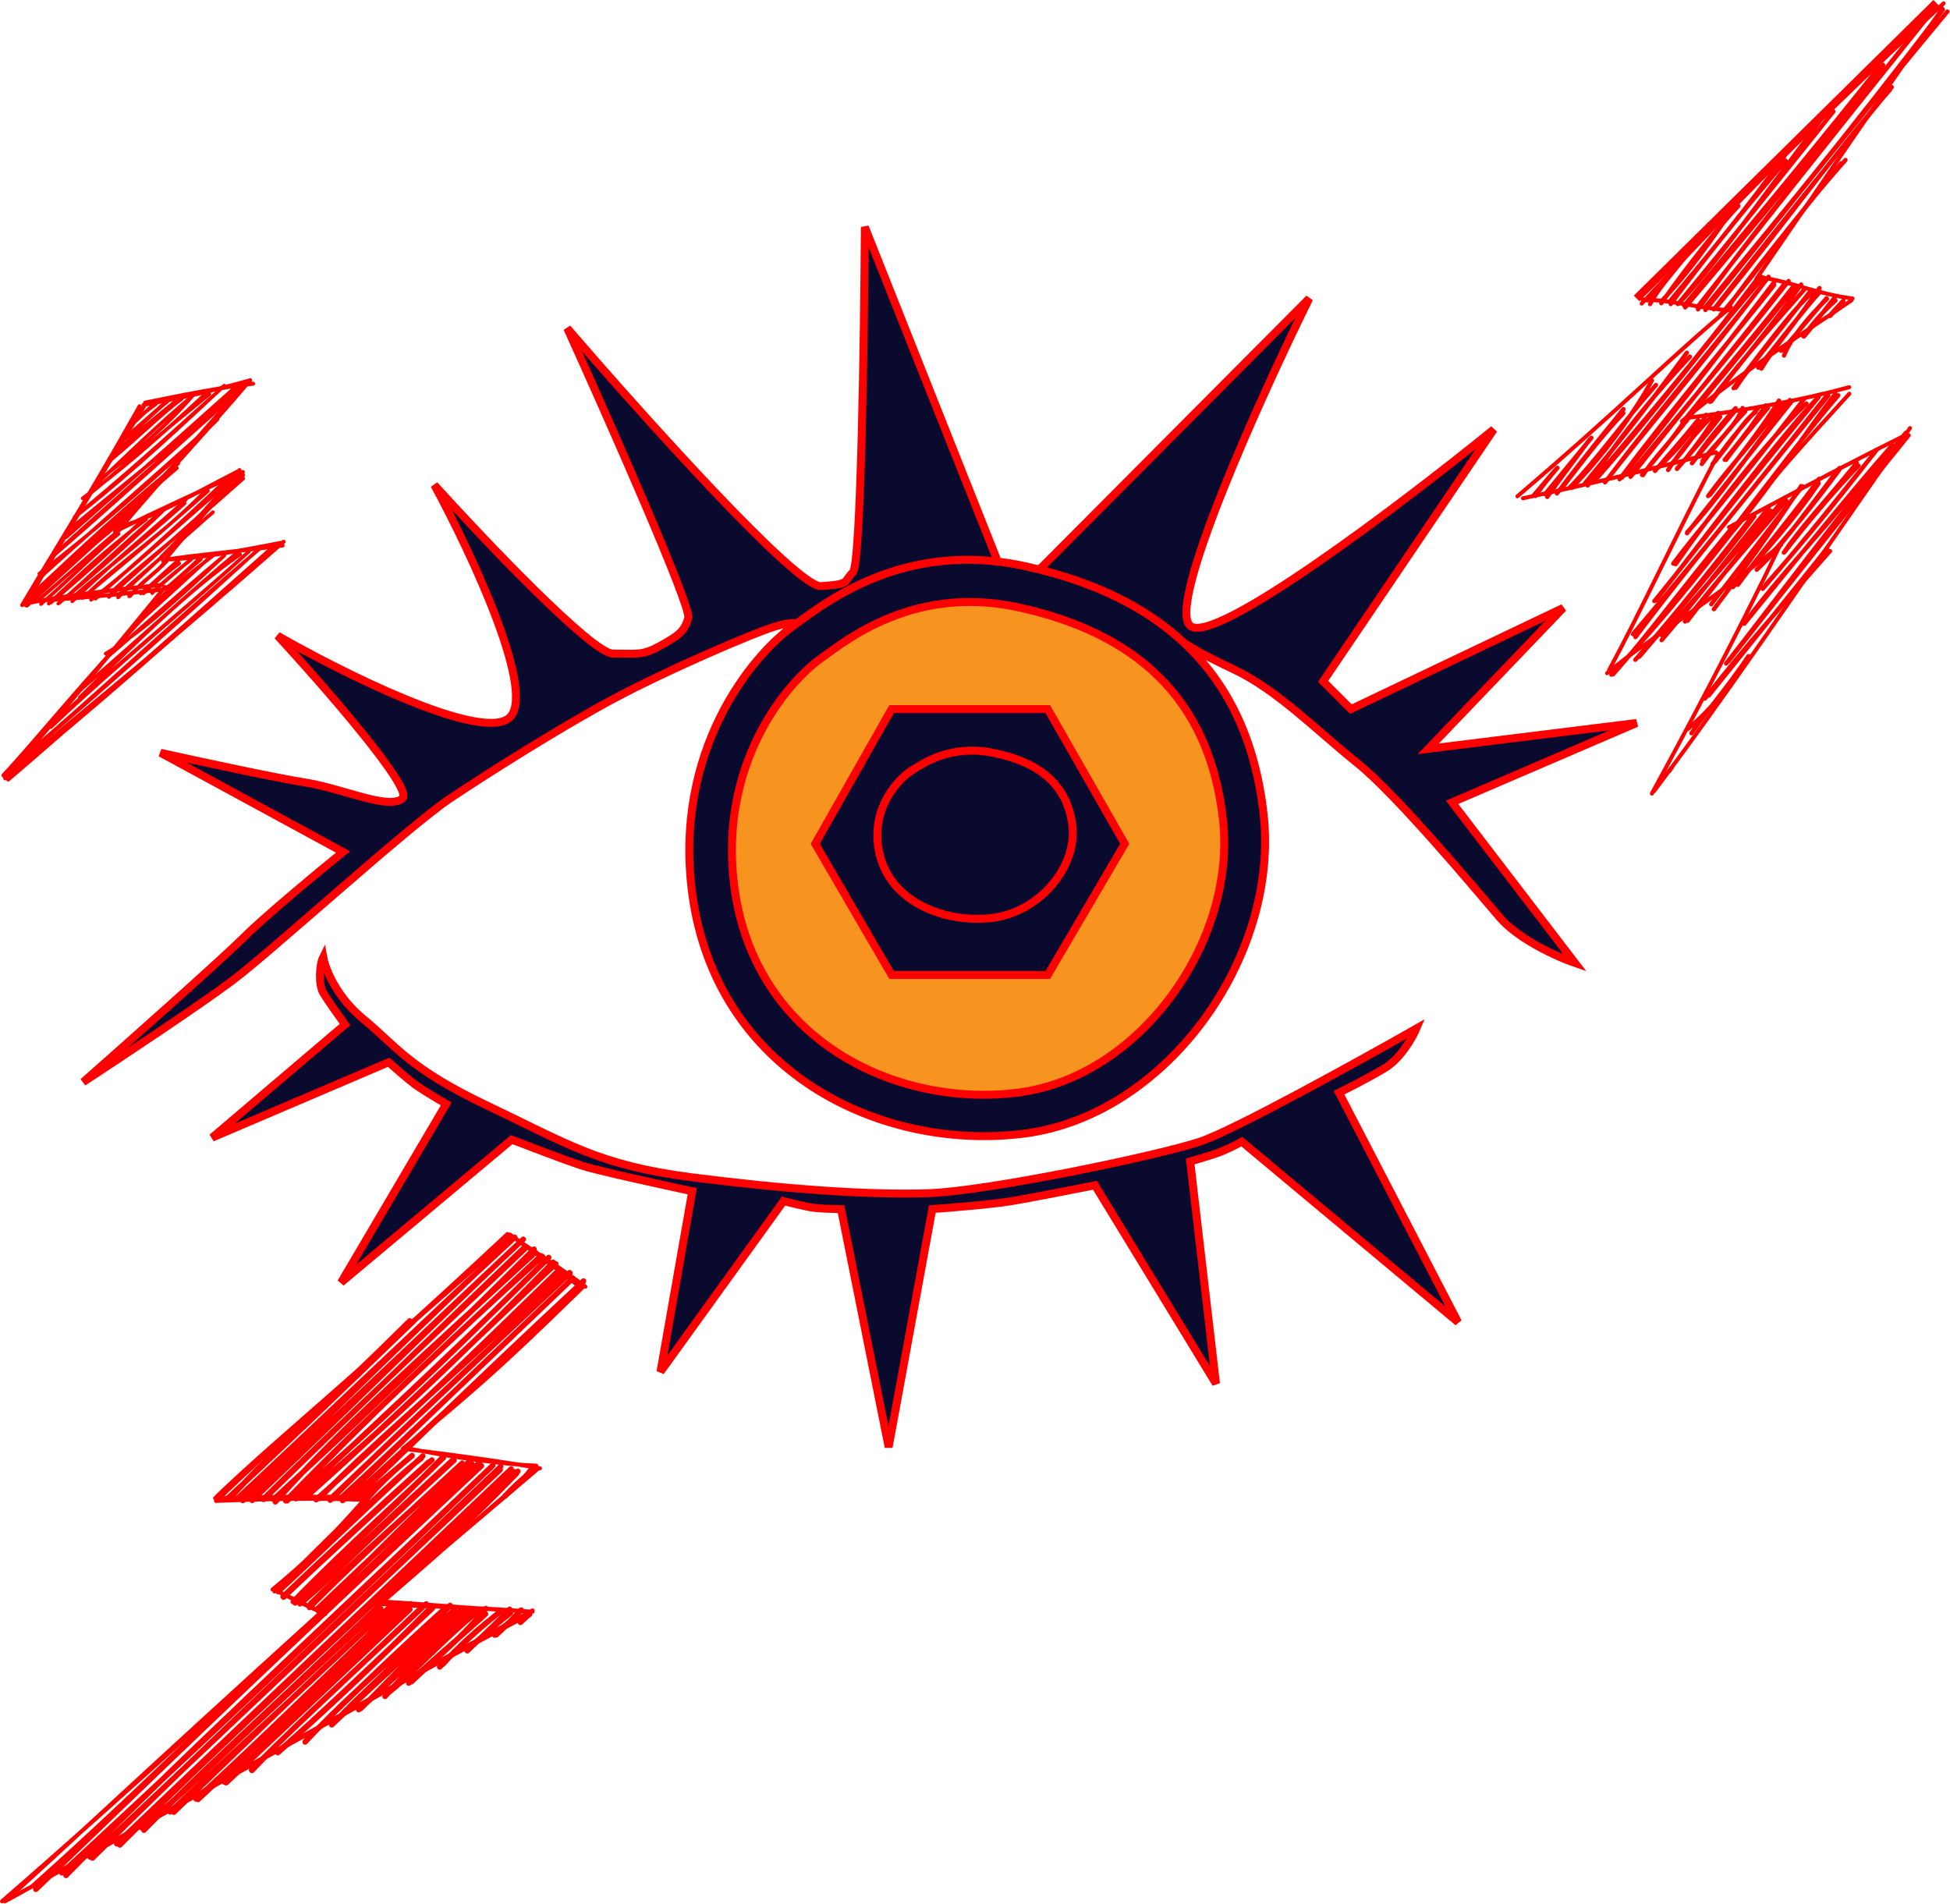 <?xml version="1.0" encoding="UTF-8"?> <svg xmlns="http://www.w3.org/2000/svg" viewBox="0 0 491.305 479.693" fill="none"><path d="M81.434 241.145C81.934 243.977 84.633 251.043 91.432 256.64C99.929 263.638 102.928 269.138 122.923 278.634C142.917 288.13 150.914 293.631 174.408 296.63C197.902 299.628 218.896 301.128 233.892 300.628C248.888 300.128 291.876 291.132 302.372 287.631C310.771 284.832 342.194 267.471 356.858 259.139C355.859 261.474 352.86 266.736 348.859 269.138C344.86 271.537 339.53 274.241 337.363 275.296L367.354 333.12L312.871 287.631C311.704 288.298 308.772 289.832 306.371 290.632C303.972 291.432 301.04 292.296 299.873 292.631L306.371 348.614L275.88 298.629C270.882 299.628 259.684 301.828 254.886 302.627C250.088 303.427 239.557 304.294 234.892 304.626L223.895 364.61L211.898 304.626C210.065 304.626 205.9 304.526 203.9 304.127C201.901 303.727 198.735 302.962 197.402 302.627L166.411 345.615L174.408 300.128C166.577 298.461 150.015 294.83 146.416 293.631C142.817 292.431 133.253 288.798 128.921 287.131L85.933 323.122L112.426 278.134C110.426 276.967 106.028 274.336 104.428 273.136C102.828 271.937 99.429 268.971 97.93 267.639L53.442 286.631L86.933 258.14C85.6 256.308 82.634 252.142 81.434 250.143C80.235 248.143 80.435 243.144 81.434 241.145Z" fill="#0A0A2F"></path><path d="M329.866 75.191L261.883 143.495C276.445 147.143 288.65 153.044 297.992 161.667C298.009 161.682 298.027 161.698 298.044 161.715C298.796 162.384 302.292 164.62 310.871 168.665C321.867 173.851 331.866 184.161 341.862 192.158C351.86 200.156 371.855 224.149 377.852 231.148C382.65 236.746 392.514 241.145 396.847 242.644L365.855 202.156L412.341 182.161L359.857 188.66L393.848 153.169L340.362 178.662L333.365 171.664L376.353 108.182C353.36 126.843 305.871 162.867 299.873 157.668C293.876 152.469 317.369 100.517 329.866 75.191Z" fill="#0A0A2F"></path><path d="M20.951 272.637C30.115 266.637 50.443 253.142 58.441 247.143C68.438 239.645 102.928 208.154 113.425 201.156C123.922 194.158 141.418 183.161 154.414 176.163C167.41 169.165 190.404 159.167 195.902 157.668C200.301 156.468 200.593 157.168 200.593 157.168C200.675 157.108 200.759 157.047 200.844 156.985C200.846 156.984 200.848 156.983 200.85 156.981C200.931 156.922 201.013 156.862 201.097 156.801C201.183 156.738 201.269 156.675 201.358 156.61C209.106 150.957 226.133 138.533 251.388 141.488L217.896 57.196C217.73 85.355 216.897 142.172 214.897 144.172C212.398 146.671 214.397 147.171 206.833 147.671C200.781 148.071 161.701 104.516 142.917 82.689C153.414 105.849 174.208 152.869 173.409 155.669C172.409 159.168 170.91 160.167 166.411 162.667C161.912 165.166 160.912 164.666 154.414 164.666C149.215 164.666 122.256 136.341 109.426 122.178C118.924 139.673 135.919 175.963 127.921 181.161C119.924 186.36 85.933 169.331 69.937 160.167C81.601 172.831 104.228 198.756 101.429 201.156C97.93 204.155 86.433 198.657 76.936 197.157C69.338 195.957 49.443 191.659 40.446 189.659L86.433 214.652C80.268 219.651 66.639 230.948 61.44 236.146C56.241 241.345 32.281 262.638 20.951 272.637Z" fill="#0A0A2F"></path><path fill-rule="evenodd" clip-rule="evenodd" d="M200.844 156.985L200.85 156.981C200.931 156.922 201.013 156.862 201.097 156.801C201.011 156.863 200.927 156.925 200.844 156.985Z" fill="#D9D9D9"></path><path fill-rule="evenodd" clip-rule="evenodd" d="M199.901 157.667C189.404 165.165 169.609 189.158 174.408 225.148C180.406 270.135 221.895 290.13 257.885 285.631C293.876 281.133 322.367 241.145 318.368 205.155C316.269 186.252 309.205 172.038 298.044 161.715C298.027 161.698 298.009 161.682 297.992 161.667C288.65 153.044 276.445 147.143 261.883 143.495C260.731 143.207 259.567 142.932 258.385 142.672C255.986 142.143 253.654 141.754 251.388 141.488C226.133 138.533 209.106 150.957 201.358 156.61L201.097 156.801L200.85 156.981L200.844 156.985C200.51 157.228 200.196 157.456 199.901 157.667ZM185.036 223.582C180.933 192.811 197.858 172.296 206.833 165.886C213.244 161.306 230.378 147.228 256.838 153.065C285.899 159.476 304.704 175.716 308.123 206.488C311.541 237.259 287.181 271.45 256.411 275.296C225.638 279.142 190.165 262.046 185.036 223.582Z" fill="#0A0A2F"></path><path fill-rule="evenodd" clip-rule="evenodd" d="M205.4 212.595L224.637 178.662H244.316H263.993L283.377 212.595L263.993 245.644H224.637L205.4 212.595ZM221.298 213.667C219.669 203.164 226.389 196.162 229.952 193.974C232.498 192.411 239.301 187.606 249.807 189.598C261.346 191.786 268.813 197.329 270.17 207.832C271.527 218.335 261.856 230.004 249.637 231.317C237.419 232.63 223.334 226.795 221.298 213.667Z" fill="#0A0A2F"></path><path fill-rule="evenodd" clip-rule="evenodd" d="M206.833 165.886C197.858 172.296 180.933 192.811 185.036 223.582C190.165 262.046 225.638 279.142 256.411 275.296C287.181 271.45 311.541 237.259 308.123 206.488C304.704 175.716 285.899 159.476 256.838 153.065C230.378 147.228 213.244 161.306 206.833 165.886ZM224.637 178.662L205.4 212.595L224.637 245.644H263.993L283.377 212.595L263.993 178.662H244.316H224.637Z" fill="#F7941F"></path><path d="M229.952 193.974C226.389 196.162 219.669 203.164 221.298 213.667C223.334 226.795 237.419 232.63 249.637 231.317C261.856 230.004 271.527 218.335 270.17 207.832C268.813 197.329 261.346 191.786 249.807 189.598C239.301 187.606 232.498 192.411 229.952 193.974Z" fill="#0A0A2F"></path><path d="M251.388 141.488C253.654 141.754 255.986 142.143 258.385 142.672C259.567 142.932 260.731 143.207 261.883 143.495M251.388 141.488L217.896 57.196C217.73 85.355 216.897 142.172 214.897 144.172C212.398 146.671 214.397 147.171 206.833 147.671C200.781 148.071 161.701 104.516 142.917 82.689C153.414 105.849 174.208 152.869 173.409 155.669C172.409 159.168 170.91 160.167 166.411 162.667C161.912 165.166 160.912 164.666 154.414 164.666C149.215 164.666 122.256 136.341 109.426 122.178C118.924 139.673 135.919 175.963 127.921 181.161C119.924 186.36 85.933 169.331 69.937 160.167C81.601 172.831 104.228 198.756 101.429 201.156C97.93 204.155 86.433 198.657 76.936 197.157C69.338 195.957 49.443 191.659 40.446 189.659L86.433 214.652C80.268 219.651 66.639 230.948 61.44 236.146C56.241 241.345 32.281 262.638 20.951 272.637C30.115 266.637 50.443 253.142 58.441 247.143C68.438 239.645 102.928 208.154 113.425 201.156C123.922 194.158 141.418 183.161 154.414 176.163C167.41 169.165 190.404 159.167 195.902 157.668C200.301 156.468 200.593 157.168 200.593 157.168C200.675 157.108 200.759 157.047 200.844 156.985M251.388 141.488C226.133 138.533 209.106 150.957 201.358 156.61M261.883 143.495L329.866 75.191C317.369 100.517 293.876 152.469 299.873 157.668C305.871 162.867 353.36 126.843 376.353 108.182L333.365 171.664L340.362 178.662L393.848 153.169L359.857 188.66L412.341 182.161L365.855 202.156L396.847 242.644C392.514 241.145 382.65 236.746 377.852 231.148C371.855 224.149 351.86 200.156 341.862 192.158C331.866 184.161 321.867 173.851 310.871 168.665C302.292 164.62 298.796 162.384 298.044 161.715M261.883 143.495C276.445 147.143 288.65 153.044 297.992 161.667M297.992 161.667C298.009 161.682 298.027 161.698 298.044 161.715M297.992 161.667C298.009 161.683 298.027 161.699 298.044 161.715M487.821 0.712L412.341 75.191M298.044 161.715C309.205 172.038 316.269 186.252 318.368 205.155C322.367 241.145 293.876 281.133 257.885 285.631C221.895 290.13 180.406 270.135 174.408 225.148C169.609 189.158 189.404 165.165 199.901 157.667C200.196 157.456 200.51 157.228 200.844 156.985M201.358 156.61C201.269 156.675 201.183 156.738 201.097 156.801M201.358 156.61L201.097 156.801M200.844 156.985L200.85 156.981M200.844 156.985C200.927 156.925 201.011 156.863 201.097 156.801M200.844 156.985C200.846 156.984 200.848 156.983 200.85 156.981M200.85 156.981C200.931 156.922 201.013 156.862 201.097 156.801M200.85 156.981L201.097 156.801M206.833 165.886C197.858 172.296 180.933 192.811 185.036 223.582C190.165 262.046 225.638 279.142 256.411 275.296C287.181 271.45 311.541 237.259 308.123 206.488C304.704 175.716 285.899 159.476 256.838 153.065C230.378 147.228 213.244 161.306 206.833 165.886ZM81.434 241.145C81.934 243.977 84.633 251.043 91.432 256.64C99.929 263.638 102.928 269.138 122.923 278.634C142.917 288.13 150.914 293.631 174.408 296.63C197.902 299.628 218.896 301.128 233.892 300.628C248.888 300.128 291.876 291.132 302.372 287.631C310.771 284.832 342.194 267.471 356.858 259.139C355.859 261.474 352.86 266.736 348.859 269.138C344.86 271.537 339.53 274.241 337.363 275.296L367.354 333.12L312.871 287.631C311.704 288.298 308.772 289.832 306.371 290.632C303.972 291.432 301.04 292.296 299.873 292.631L306.371 348.614L275.88 298.629C270.882 299.628 259.684 301.828 254.886 302.627C250.088 303.427 239.557 304.294 234.892 304.626L223.895 364.61L211.898 304.626C210.065 304.626 205.9 304.526 203.9 304.127C201.901 303.727 198.735 302.962 197.402 302.627L166.411 345.615L174.408 300.128C166.577 298.461 150.015 294.83 146.416 293.631C142.817 292.431 133.253 288.798 128.921 287.131L85.933 323.122L112.426 278.134C110.426 276.967 106.028 274.336 104.428 273.136C102.828 271.937 99.429 268.971 97.93 267.639L53.442 286.631L86.933 258.14C85.6 256.308 82.634 252.142 81.434 250.143C80.235 248.143 80.435 243.144 81.434 241.145ZM229.952 193.974C226.389 196.162 219.669 203.164 221.298 213.667C223.334 226.795 237.419 232.63 249.637 231.317C261.856 230.004 271.527 218.335 270.17 207.832C268.813 197.329 261.346 191.786 249.807 189.598C239.301 187.606 232.498 192.411 229.952 193.974ZM205.4 212.595L224.637 178.662H244.316H263.993L283.377 212.595L263.993 245.644H224.637L205.4 212.595Z" stroke="#FF0000" stroke-width="2"></path><path d="M32.688 107.396C34.202 105.572 35.246 104.839 39.298 101.782M33.225 106.99C35.131 105.22 37.175 103.242 39.025 101.577M30.483 111.193C34.963 107.271 37.964 104.7 42.177 100.923M30.368 111.374C35.211 107.788 39.357 103.248 42.182 101.187M27.504 115.61C32.627 110.322 38.174 106.101 46.259 99.433M28.053 115.757C34.576 110.392 41.306 103.701 45.794 100.506M24.498 121.193C33.47 114.711 42.494 106.773 48.472 99.794M24.684 121.643C32.15 114.51 39.682 107.111 49.149 99.188M20.812 125.565C30.272 118.631 38.96 111.13 51.885 99.123M21.367 125.465C28.964 119.318 36.641 112.356 52.762 99.304M18.772 130.345C28.986 122.355 39.789 112.86 56.485 97.154M18.909 130.13C29.677 121.351 40.323 111.837 55.436 98.172M16.612 134.112C33.994 119.746 50.402 106.922 60.698 96.77M16.657 135.376C28.335 124.979 41.008 113.93 59.721 97.161M13.636 139.877C27.931 127.484 42.558 114.185 63.035 95.927M13.711 139.629C25.857 128.574 37.945 118.045 62.36 96.169M9.895 144.533C24.257 133.391 39.011 120.731 54.8 105.669M10.362 145.303C20.464 136.073 30.27 127.639 54.027 106.462M8.131 150.305C15.711 143.261 23.774 135.716 44.578 117.921M8.25 149.482C16.168 142.335 23.732 134.523 44.925 116.755M6.476 152.549C16.156 142.79 26.065 135.696 34.171 128.078M6.79 152.63C17.386 142.988 28.896 132.376 34.783 127.251M9.738 151.14C17.034 144.931 24.245 138.36 30.509 133.158M10.31 152.206C18.116 145.426 25.629 137.827 29.89 134.503M12.277 152.091C19.028 145.953 24.422 140.348 36.817 130.822M12.788 151.854C21.658 144.355 30.401 136.452 35.618 131.256M14.673 152.085C25.311 143.316 33.906 135.598 41.442 128.324M14.9 151.958C21.921 145.98 28.443 139.344 41.435 128.182M18.649 150.24C24.634 144.865 31.906 139.792 46.514 126.819M18.203 151.515C29.011 141.07 40.057 132.182 46.779 125.929M21.506 150.182C30.049 141.578 41.615 134.322 52.535 122.877M20.796 150.657C27.465 144.887 34.742 139.27 52.392 123.708M22.937 151.136C31.742 144.423 37.322 139.047 57.986 121.165M24.039 150.846C32.805 142.989 41.273 135.838 57.974 120.016M28.061 149.242C33.499 143.922 41.977 137.798 61.303 120.547M27.426 150.422C39.731 139.134 51.955 128.767 61.321 119.7M29.693 150.086C37.289 143.174 44.595 137.149 53.638 129.025M29.739 150.532C35.547 145.049 41.45 139.441 53.563 129.152M32.802 150.196C35.464 146.391 40.232 143.871 41.625 141.339M32.531 150.252C35.725 146.786 39.281 144.26 41.988 141.436M36.154 149.52C39.484 146.287 42.932 143.533 45.16 141.961M35.455 149.507C39.44 146.346 42.585 143.013 44.917 141.273M38.346 149.255C41.898 146.163 45.395 143.242 47.982 141.013M38.334 149.45C41.406 146.309 44.721 143.705 48.219 140.909M41.579 148.326C44.602 146.202 47.263 143.662 50.633 140.89M41.809 148.358C43.85 146.437 45.76 145.048 50.557 140.443M33.841 157.402C38.66 151.73 43.67 147.705 53.486 140.159M34.816 156.882C40.644 151.6 46.446 146.347 53.647 139.681M26.617 164.687C34.765 159.835 41.978 153.431 56.38 140.103M26.934 165.621C35.226 158.646 43.528 150.86 56.559 139.931M20.071 175.739C33.757 162.185 48.119 148.249 60.517 139.668M19.732 174.271C34.813 161.253 49.405 147.787 60.308 138.762M12.8 183.205C30.14 166.8 48.164 152.224 61.808 139.758M12.21 183.206C30.291 166.62 49.223 151.231 62.709 138.945M4.548 191.835C22.608 176.667 39.592 160.332 65.912 137.816M5.359 191.387C26.872 172.842 48.355 153.681 65.702 137.832M1.671 196.129C23.562 178.712 44.212 160.016 68.86 138.251M2.065 196.461C20.079 181.064 38.027 165.043 68.388 138.102" stroke="#FF0000" stroke-width="0.892" stroke-linecap="round"></path><path d="M36.552 101.448C45.331 99.632 57.001 97.364 63.775 96.67M36.165 102.019C41.535 100.947 47.806 100.029 62.866 95.865M62.381 96.082C54.662 104.589 46.994 113.39 29.989 133.085M63.028 95.786C52.383 108.425 41.382 119.812 29.666 133.871M29.366 133.019C39.569 129.96 46.828 125.464 60.152 118.648M28.984 133.915C40.597 128.236 50.906 123.515 60.417 119.234M61.194 118.919C55.792 122.781 51.791 129.232 40.62 140.409M60.34 118.43C55.224 125.748 48.702 132.129 41.19 141.518M40.988 140.992C49.182 140.829 56.831 139.455 70.867 136.752M41.616 141.033C49.266 139.817 58.021 139.148 71.198 137.444M71.454 136.493C45.063 159.709 19.555 180.767 1.242 195.916M70.484 137.143C54.521 151.703 37.062 165.898 1.555 195.491M0.847 195.362C10.029 185.509 19.252 173.502 42.029 149.121M1.316 196.107C17.039 177.962 31.679 159.909 41.58 147.888M40.815 147.354C27.568 148.641 15.982 150.197 6.909 151.962M41.167 148.49C30.525 149.704 19.372 150.829 6.882 151.486M5.587 152.463C14.367 137.633 21.935 125.906 35.165 102.361M6.626 151.927C16.55 134.784 26.127 118.288 36.22 102.515" stroke="#FF0000" stroke-linecap="round"></path><path d="M415.028 75.681C418.404 71.95 422.465 68.039 424.764 63.909M415.737 76.623C417.639 72.99 420.043 70.39 425.696 63.382M418.696 75.794C422.26 71.931 426.715 67.257 437.316 51.531M418.559 76.396C425.671 66.272 433.885 56.164 437.981 51.859M420.935 76.603C428.127 67.017 435.537 57.477 449.891 40.481M420.713 75.914C430.754 63.885 440.557 51.871 449.479 39.463M423.257 76.144C431.004 67.918 439.133 56.474 461.192 26.896M422.759 76.613C435.692 60.963 448.009 45.514 461.926 28.082M386.474 124.728C389.025 121.808 391.192 119.071 392.322 117.92M386.861 124.963C388.7 122.243 391.042 119.464 392.402 117.877M424.584 77.444C443.961 54.486 462.779 31.836 474.461 16.369M424.334 76.975C442.212 55.336 459.507 34.604 473.439 16.921M389.823 125.199C393.429 120.174 395.263 117.812 400.561 110.671M389.28 124.496C392.539 120.485 395.793 116.607 400.963 110.293M427.825 77.948C442.624 57.102 457.666 39.35 485.23 4.612M427.637 77.385C443.511 57.162 459.605 36.782 485.837 4.107M392.267 124.333C395.66 119.841 398.806 115.638 409.05 103.082M393.119 123.513C398.294 116.727 403.904 109.361 409.002 104.13M429.679 78.11C444.698 59.646 458.72 41.355 490.63 2.908M429.934 77.032C447.397 55.726 464.278 35.519 489.488 2.424M395.938 122.963C405.079 113.584 412.461 102.752 416.197 95.85M395.525 122.793C402.405 115.749 407.905 107.593 417.229 96.982M432.616 77.2C449.859 56.131 465.118 34.859 476.226 22.6M431.788 77.936C444.911 61.172 458.075 44.556 476.623 21.939M400.018 122.321C406.268 112.831 413.656 102.854 425.771 89.85M399.234 121.887C405.666 114.001 412.159 106.443 425.001 88.864M433.438 79.404C443.993 66.997 452.28 54.536 464.975 40.31M434.417 78.718C442.204 67.77 450.571 57.62 463.838 41.149M401.315 121.246C413.278 107.033 426.385 92.019 443.416 69.361M401.535 121.383C417.089 103.936 430.856 85.07 444.226 69.919M405.019 120.712C419.398 101.645 436.511 81.826 445.58 69.728M404.382 121.522C414.975 107.775 426.545 94.735 445.568 69.799M408.055 120.746C421.81 102.299 438.246 82.997 446.992 71.834M408.633 120.353C423.737 101.51 438.183 82.673 447.165 70.881M410.682 119.449C423.582 103.814 436.796 88.478 450.641 70.807M410.822 120.125C423.519 104.029 437.119 87.503 449.401 71.766M413.726 119.657C417.849 114.777 421.91 109.932 424.226 106.295M413.94 119.709C416.29 116.03 419.013 113.364 424.214 106.895M424.516 105.656C433.578 94.381 443.406 82.987 451.528 72.558M424.624 106.39C430.206 98.886 436.756 91.699 452.36 72.2M417.404 118.119C420.975 114.917 424.349 111.319 428.17 106.111M416.982 118.644C420.145 114.856 423.234 111.531 427.842 105.805M431.121 101.157C438.326 91.489 446.408 82.233 453.797 71.684M430.794 101.237C436.841 93.231 443.334 85.635 454.519 73.039M420.58 117.507C422.729 115.029 425.658 112.151 429.872 104.507M420.283 118.419C422.914 114.304 426.183 110.332 431.079 105.104M436.781 97.797C443.986 88.536 451.086 78.575 456.803 73.514M437.321 97.678C441.312 91.751 445.658 86.802 456.099 73.383M422.517 118.144C426.018 114.198 430.221 108.477 432.89 104.044M422.525 118.062C427.36 112.715 431.229 107.887 433.405 105.012M443.789 92.869C446.123 88.787 450.746 83.53 458.428 72.573M442.996 92.623C448.969 85.214 454.694 77.774 458.51 73.561M426.73 116.137C429.997 111.151 434.237 106.325 437.281 102.844M426.286 116.708C429.644 112.501 432.7 108.84 436.894 103.823M449.484 89.583C451.156 85.358 455.079 80.414 460.302 75.301M448.747 88.394C451.61 85.455 454.604 81.586 460.182 75.151M428.959 116.148C432.111 111.513 437.191 107.813 439.038 102.796M428.762 116.904C432.753 111.593 436.841 106.605 439.685 103.713M454.314 84.714C456.324 82.228 457.778 79.92 462.456 75.712M454.507 84.784C457.141 81.713 458.958 78.996 462.231 74.998M431.468 116.908C436.147 111.71 439.05 106.081 442.369 103.814M432.181 116.216C433.83 113.846 435.849 110.644 442.864 102.947M461.022 79.607C462.079 78.054 463.533 76.789 464.453 75.783M461.117 79.593C462.334 78.324 463.193 76.95 464.368 75.793M434.527 115.849C436.766 113.101 439.818 109.601 444.886 102.155M434.902 115.859C437.244 112.571 440.565 108.584 445.463 102.733M430.791 124.722C438.166 115.186 444.381 107.228 448.212 100.931M430.361 124.978C435.444 117.984 441.017 112.219 449.119 101.639M425.066 134.127C433.288 125.268 440.43 114.485 450.978 100.782M425.034 134.36C432.621 124.674 439.848 115.706 451.513 100.987M422.167 142.165C432.568 127.393 444.518 111.826 455.132 101.66M421.577 141.995C428.227 133.157 435.514 125.045 454.537 100.535M417.207 151.27C432.573 131.401 448.654 109.925 458.055 100.088M416.812 151.443C425.781 140.535 434.385 129.001 458.23 100.011M411.414 159.781C431.106 136.578 448.602 114.323 460.432 99.442M412.041 160.526C422.49 146.633 433.643 132.925 460.644 99.669M405.979 169.982C414.243 161.187 420.968 153.69 436.909 133.4M406.421 169.893C414.93 160.348 422.307 150.126 436.839 132.381M436.816 133.589C446.94 121.437 455.531 108.022 462.436 99.215M436.764 133.12C445.858 121.269 455.192 108.828 463.156 99.617M413.028 165.461C424.494 152.082 435.317 139.231 442.007 130.094M412.014 166.235C419.056 158.252 425.089 151.096 441.664 129.935M418.781 160.166C426.358 151.587 434.982 141.801 446.238 128.726M418.629 161.289C425.109 153.828 430.696 146.456 445.598 127.917M424.529 156.6C431.956 147.031 439.675 138.466 450.044 126.098M425.203 156.384C431.426 148.112 437.946 139.956 449.674 125.437M431.816 153.483C440.337 142.178 447.657 131.908 453.79 122.459M431.149 152.225C439.915 140.917 449.349 128.704 454.137 122.493M436.611 147.937C444.158 139.654 451.915 131.072 458.223 121.752M437.858 147.338C445.186 137.278 453.292 127.835 458.323 120.641M442.602 143.538C448.619 137.945 451.91 133.049 463.446 117.915M443.151 143.018C450.538 135.057 457.273 126.709 463.366 118.432M449.574 139.152C455.899 131 462.089 123.772 468.234 117.331M449.429 139.222C453.747 132.862 458.78 127.667 467.802 116.637M444.896 147.256C452.23 138.998 460.672 128.996 472.822 113.343M444.116 148.36C455.824 134.795 466.702 120.921 472.327 114.02M439.878 156.545C448.089 145.258 458.345 135.079 476.95 112.176M439.48 157.153C453.555 139.776 467.472 122.727 476.451 112.497M434.897 167.179C446.845 151.938 457.671 137.127 480.169 109.032M435.487 166.592C451.765 145.837 469.158 124.06 480.876 109.671M429.544 176.024C439.883 162.526 450.938 150.366 461.072 138.841M430.499 175.255C441.465 161.618 453.332 146.933 460.307 138.169M425.266 183.634C427.995 181.25 432.75 177.363 440.173 166.102M426.158 184.738C430.154 178.943 435.267 173.156 440.517 165.319M420.52 194.269C420.678 194.07 420.89 193.829 421.148 193.479M420.525 194.263C420.743 194.016 420.933 193.752 421.143 193.475" stroke="#FF0000" stroke-width="1.076" stroke-linecap="round"></path><path d="M489.7 0.835C465.298 23.23 441.455 46.714 413.621 76.489M413.81 75.431C422.167 75.746 428.632 77.739 435.499 78.148M436.089 77.378C421.562 89.36 408.338 102.867 382.321 125.041M383.705 125.542C394.746 123.221 408.635 120.065 432.351 113.963M432.89 114.352C422.045 135.225 413.428 154.01 405.421 168.801M404.904 169.617C414.333 161.61 425.806 155.389 448.769 137.284M448.592 137.151C437.071 161.199 424.234 185.168 416.19 199.939M416.714 199.353C434.597 175.626 452.14 149.561 481.224 107.85M480.022 109.663C462.799 118.19 446.028 127.347 435.624 132.824M436.896 133.24C443.996 123.328 453.345 112.974 465.942 99.198M465.907 97.557C453.237 100.995 439.515 103.379 424.989 105.311M423.769 106.118C439.338 93.151 456.404 82.711 466.47 75.664M466.747 75.197C458.075 74.138 451.74 71.098 443.594 69.871M442.577 70.171C458.675 46.684 475.159 22.537 489.38 2.149" stroke="#FF0000" stroke-linecap="round"></path><path d="M57.718 377.757C69.787 364.34 83.138 352.72 103.225 332.798M57.135 377.727C69.766 365.952 82.785 353.592 104.14 332.94M61.158 378.07C83.393 355.988 105.018 334.829 128.996 312.231M60.282 377.095C82.745 356.096 104.845 334.757 129.714 311.736M63.527 378.04C90.356 352.54 117.321 325.643 131.851 312.228M62.992 377.2C82.846 358.737 103.427 338.878 131.109 312.866M66.46 377.77C91.561 353.33 118.365 327.445 132.263 314.145M66.292 377.747C80.689 363.5 95.59 349.426 132.282 314.605M69.376 378.4C86.874 358.947 105.652 342.446 134.871 315.56M68.936 377.722C85.201 362.726 101.95 347.239 134.552 314.715M72.349 378.13C92.511 357.375 113.328 337.446 136.664 316.547M71.973 378.14C86.269 363.343 101.508 349.059 136.299 316.379M74.286 376.983C98.477 356.358 121.289 333.455 138.252 316.807M74.559 377.592C91.362 361.661 108.954 345.765 137.95 317.214M76.707 376.923C89.794 365.442 103.349 354.614 139.366 318.021M76.766 377.477C92.284 363.743 108.432 348.324 140.033 318.418M80.444 377.537C93.329 364.233 106.976 353.182 141.617 320.907M79.639 377.855C99.878 359.779 119.309 340.982 141.008 319.833M83.698 377.2C104.525 357.32 126.27 337.131 143.621 320.74M83.194 377.975C97.92 363.293 112.995 349.566 143.52 320.643M86.307 378.065C100.826 363.303 115.119 350.071 144.312 322.069M86.069 377.263C102.301 362.376 118.122 347.022 144.114 322.227M89.069 376.913C112.106 355.811 134.574 335.194 146.36 323.656M89.363 377.667C100.602 367.097 112.019 355.376 147.015 322.744M91.267 377.385C94.663 374.419 97.55 372.017 103.828 366.789M92.191 377.92C95.181 374.486 97.628 371.962 103.835 366.712M69.958 400.763C83.587 388.206 98.798 372.952 106.13 367.436M70.081 400.993C78.08 393.716 85.499 386.256 106.527 366.839M71.305 402.26C82.292 391.727 92.867 382.103 108.061 368.326M71.447 402.418C83.531 390.947 96.08 379.542 108.815 367.834M74.366 403.872C84.789 392.759 97.048 382.088 112.08 366.597M73.882 403.53C87.669 389.35 102.352 376.478 111.706 367.296M75.959 403.752C84.351 396.94 90.419 389.89 114.41 367.924M75.586 404.079C85.928 393.831 95.771 384.72 113.858 368.021M78.289 404.004C86.487 395.94 95.027 388.173 116.514 368.866M77.98 405.021C88.521 394.426 100.554 383.27 116.436 368.633M80.127 405.189C95.422 390.587 109.831 377.245 118.84 368.716M80.157 405.791C94.718 391.122 110.061 376.268 118.629 367.831M8.615 475.004C34.939 451.565 59.954 426.4 120.87 368.336M9.033 476.023C33.692 452.35 57.689 428.8 121.309 369.316M16.617 472.527C45.019 443.406 74.224 416.699 124.047 369.306M15.588 471.867C44.517 445.096 72.84 418.586 124.167 369.231M23.292 468.144C48.069 443.401 75.342 418.019 126.14 369.508M22.72 467.904C60.629 432.031 99.213 395.615 126.027 370.298M30.18 464.855C58.138 436.921 87.908 409.875 129.666 370.8M29.398 464.525C65.315 430.151 101.017 396.527 128.773 370.1M35.671 460.487C49.173 449.594 60.114 437.644 95.954 405.286M36.258 461.122C50.851 446.108 66.969 431.808 95.208 404.812M95.136 404.259C105.291 395.263 114.789 387.029 130.17 371.22M95.201 403.902C104.221 396.095 113.742 386.956 130.488 370.7M43.806 456.583C64.78 436.451 86.758 414.85 98.916 404.724M42.869 456.519C54.272 445.53 65.46 435.817 98.599 404.492M127.247 376.858C129.182 375.093 131.03 373.766 133.823 370.293M127.275 376.905C128.959 375.068 130.752 373.307 133.734 370.875M49.883 453.395C60.975 443.026 71.644 433.075 101.159 405.376M49.399 453.265C61.054 442.594 72.525 431.598 100.933 404.044M56.988 449.164C71.848 435.224 87.729 420.283 103.28 405.479M56.512 448.982C73.798 433.23 90.075 417.094 103.448 404.062M63.478 446.073C75.993 432.835 90.035 420.578 107.37 404.099M63.369 445.948C72.131 436.899 81.477 428.625 106.391 404.842M70.015 441.582C82.528 430.409 93.155 420.565 108.003 405.596M69.886 441.507C80.479 432.286 91.205 421.827 108.962 405.196M76.869 438.901C85.561 429.594 93.984 421.987 112.003 406.298M77.205 438.393C89.266 426.403 102.155 414.168 111.642 405.669M84.845 433.403C90.715 426.853 99.069 420.338 113.399 404.484M83.573 434.585C95.366 423.414 107.329 412.706 114.547 405.449M90.854 430.491C98.358 423.192 104.593 415.94 116.621 405.289M90.366 430.744C96.294 425.656 102.449 419.598 117.57 405.961M97.008 427.418C102.582 420.965 108.203 415.6 119.404 405.499M97.456 426.79C104.511 421.31 110.155 414.42 120.5 405.846M102.969 424.064C109.15 418.061 114.248 414.013 122.34 406.651M103.647 423.717C109.934 417.766 117.19 411.784 122.407 405.246M110.774 419.996C113.661 417.062 117.195 412.961 125.623 406.378M111.558 419.316C115.6 414.845 121.175 409.9 126.128 405.939M117.535 415.607C119.601 414.16 121.784 411.819 128.628 406.368M117.727 415.917C121.828 411.971 126.065 408.003 128.406 405.446M125.022 411.906C126.8 410.329 128.598 408.41 131.324 405.649M124.625 411.956C126.949 409.847 129.32 408.055 131.139 405.744M131.118 408.745C131.601 408.245 132.139 407.68 133.435 406.726M131.17 408.708C131.643 408.27 132.193 407.823 133.363 406.651" stroke="#FF0000" stroke-width="1.357" stroke-linecap="round"></path><path d="M128.511 311.066C132.45 314.098 137.706 317.474 146.407 324.489M128.475 311.041C134.095 315.13 140.121 318.623 147.49 324.174M146.705 324.444C134.335 336.391 123.132 347.712 101.49 364.995M146.991 323.286C132.176 337.651 117.025 351.503 102.181 364.875M102.91 365.162C116.022 366.757 128.581 368.553 136.046 369.938M102.104 364.782C114.535 367.329 127.468 368.976 135.126 369.276M134.472 370.623C120.317 382.495 105.084 396.305 94.679 405.049M135.508 370.078C121.522 381.893 107.489 393.876 95.303 404.174M94.439 403.425C105.524 403.962 114.5 405.001 134.181 406.051M94.902 404.092C109.335 404.924 122.827 405.001 133.899 406.124M132.991 406.996C95.305 426.663 56.407 448.702 1.607 478.855M134.183 405.736C100.979 423.639 67.247 442.222 1.2 479.06M0.5 479.035C33.813 450.106 64.665 421.392 81.931 406.216M1.781 478.59C17.805 464.125 33.832 448.882 80.868 406.206M81.986 406.658C77.587 404.787 73.851 402.882 69.298 400.631M81.493 406.239C77.385 404.427 72.847 402.475 69.374 400.558M68.658 400.476C77.386 393.291 83.08 387.696 92.297 377.233M69.145 400.971C78.654 391.599 87.189 382.873 92.747 378.102M92.279 377.15C78.555 377.018 64.378 377.128 54.196 377.442M92.388 377.877C84.126 377.665 75.135 377.313 54.419 378.155M54.589 377.055C70.496 361.781 87.905 348.329 127.856 310.901M54.607 378.087C76.268 357.393 98.153 338.316 128.734 311.506" stroke="#FF0000" stroke-linecap="round"></path></svg> 
